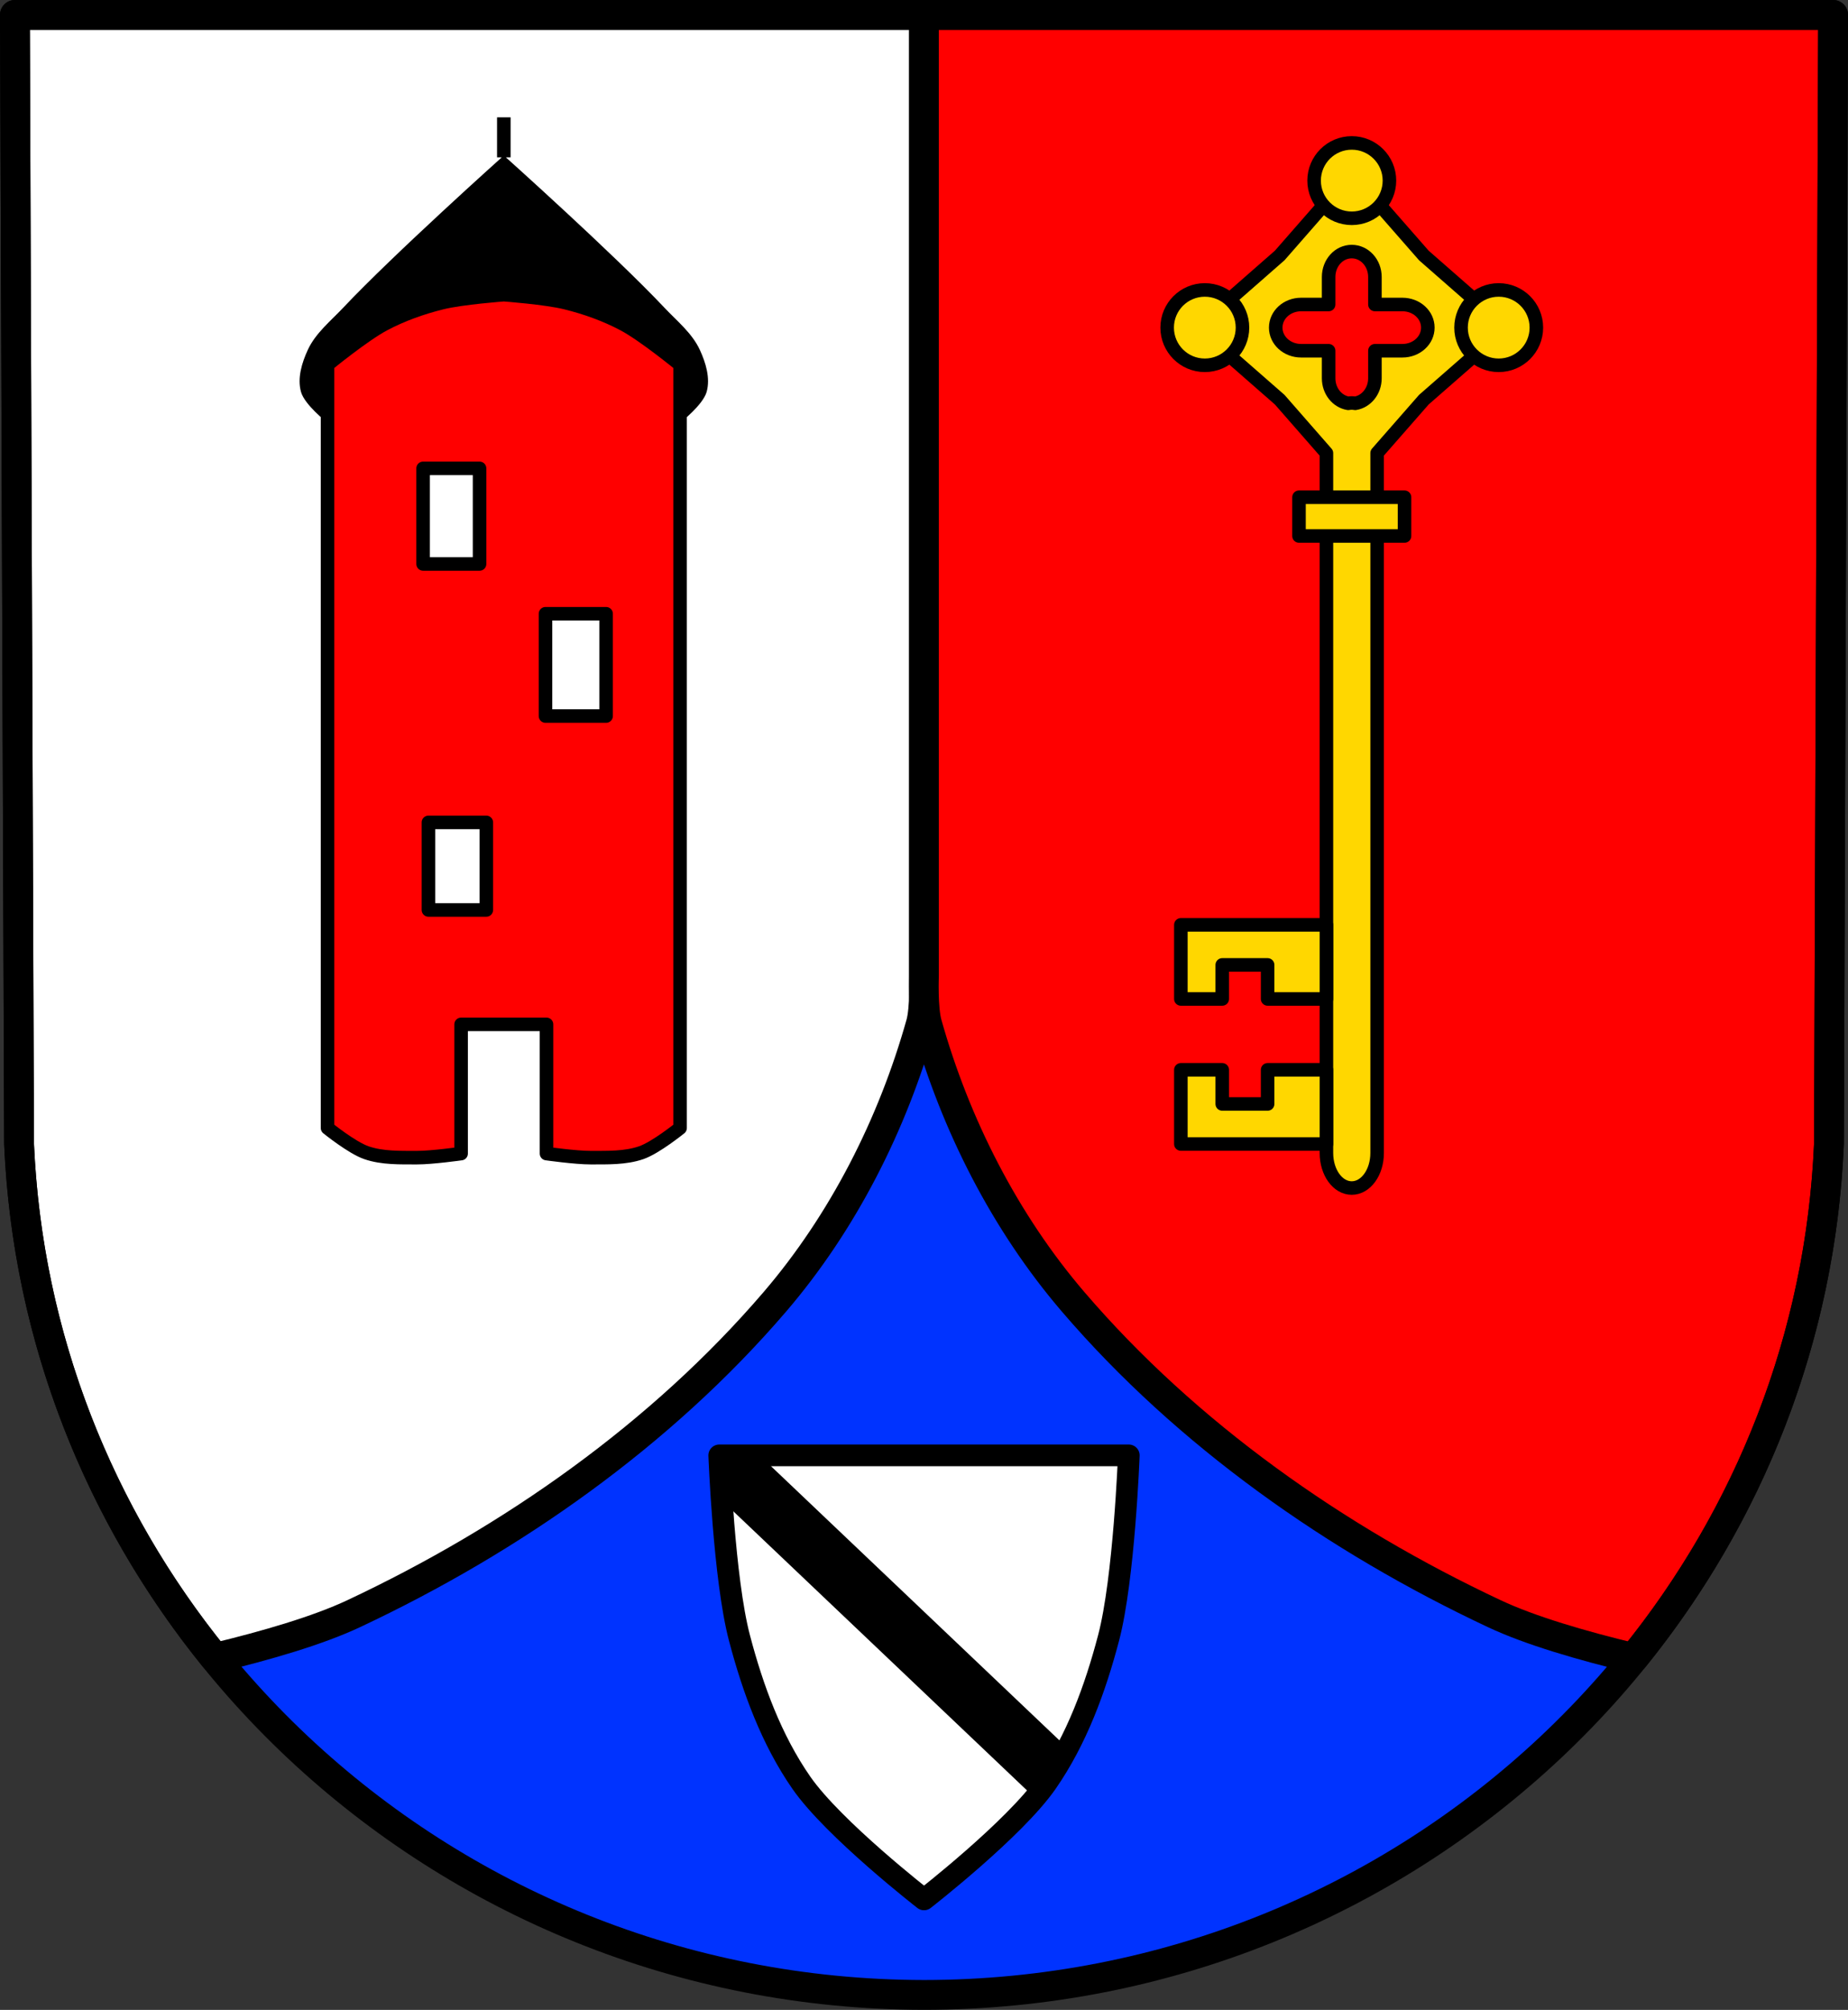 <?xml version="1.0" encoding="UTF-8" standalone="no"?>
<svg
   xmlns:dc="http://purl.org/dc/elements/1.1/"
   xmlns:cc="http://creativecommons.org/ns#"
   xmlns:rdf="http://www.w3.org/1999/02/22-rdf-syntax-ns#"
   xmlns:svg="http://www.w3.org/2000/svg"
   xmlns="http://www.w3.org/2000/svg"
   xmlns:sodipodi="http://sodipodi.sourceforge.net/DTD/sodipodi-0.dtd"
   xmlns:inkscape="http://www.inkscape.org/namespaces/inkscape"
   version="1.1"
   viewBox="0 0 682.28 741.73"
   id="svg2"
   inkscape:version="0.48.4 r9939"
   width="100%"
   height="100%"
   sodipodi:docname="result(11).svg">
  <rect x="0" y="0" width="682.28" height="741.73" fill="#333333" stroke="none"/>
  <defs
     id="defs38" />
  <sodipodi:namedview
     pagecolor="#ffffff"
     bordercolor="#666666"
     borderopacity="1"
     objecttolerance="10"
     gridtolerance="10"
     guidetolerance="10"
     inkscape:pageopacity="0"
     inkscape:pageshadow="2"
     inkscape:window-width="640"
     inkscape:window-height="480"
     id="namedview36"
     showgrid="false"
     inkscape:zoom="0.31817508"
     inkscape:cx="341.14"
     inkscape:cy="370.865"
     inkscape:window-x="0"
     inkscape:window-y="0"
     inkscape:window-maximized="0"
     inkscape:current-layer="svg2" />
  <path
     d="m676.78 5.491-1.535 416.59c-7.471 175.24-155.09 314.03-334.1 314.13-178.86-0.215-326.52-139.05-334.1-314.13l-1.535-416.59h335.63z"
     fill="#03f"
     id="path6" />
  <path
     transform="translate(0 -1.5653e-5)"
     d="m5.5 5.5 1.531 416.59c3.103 71.676 29.725 137.25 72.312 189.75 19.004-4.579 37.947-10.08 51.219-16.312 58.382-27.416 113.55-66.156 155.53-115.12 25.156-29.345 43.458-65.443 53.906-102.66 1.592-5.669 1.125-17.625 1.125-17.625v-354.62h-335.62z"
     fill="#fff"
     stroke="#000"
     stroke-linecap="round"
     stroke-linejoin="round"
     stroke-width="11"
     id="path8" />
  <path
     transform="translate(0 -1.5653e-5)"
     d="m341.12 5.5v354.62s-0.467 11.956 1.125 17.625c10.448 37.213 28.781 73.311 53.938 102.66 41.978 48.969 97.149 87.709 155.53 115.12 13.312 6.251 32.312 11.788 51.375 16.375 42.55-52.5 69.099-118.09 72.156-189.81l1.531-416.59h-335.66z"
     fill="#f00"
     stroke="#000"
     stroke-linecap="round"
     stroke-linejoin="round"
     stroke-width="11"
     id="path10" />
  <path
     d="m676.78 5.491-1.535 416.59c-7.471 175.24-155.09 314.03-334.1 314.13-178.86-0.215-326.52-139.05-334.1-314.13l-1.535-416.59h335.63z"
     fill="none"
     stroke="#000"
     stroke-linecap="round"
     stroke-linejoin="round"
     stroke-width="11"
     id="path12" />
  <g
     transform="translate(769.31 -1.7e-5)"
     fill="#ffd700"
     stroke="#000"
     stroke-dashoffset="3.118"
     stroke-linecap="round"
     stroke-linejoin="round"
     id="g14">
    <path
       transform="translate(0 -1.5653e-5)"
       d="m-270.25 63.875-26.594 30.406-30.406 26.625 30.406 26.594 17.25 19.719v258.28c0 7.171 4.153 12.938 9.344 12.938s9.375-5.767 9.375-12.938v-258.31l17.25-19.688 30.406-26.594-30.406-26.625-26.625-30.406zm0 28.969c4.733 0 8.562 4.184 8.562 9.375v10.156h10.156c5.191 0 9.375 3.798 9.375 8.531s-4.184 8.531-9.375 8.531h-10.156v10.156c0 4.71-3.161 8.571-7.281 9.25-0.417-0.078-0.849-0.125-1.281-0.125-0.443 0-0.855 0.044-1.281 0.125-4.115-0.679-7.25-4.54-7.25-9.25v-10.156h-10.156c-5.191 0-9.375-3.798-9.375-8.531s4.184-8.531 9.375-8.531h10.156v-10.156c0-5.191 3.798-9.375 8.531-9.375z"
       stroke-width="5"
       id="path16" />
    <path
       transform="translate(0 -1.5653e-5)"
       d="m-333.34 341.31v27.344h15.281v-12.562h16.75v12.562h21.719v-27.344h-53.75zm0 53.5v27.375h53.75v-27.375h-21.719v12.594h-16.75v-12.594h-15.281z"
       stroke-width="5"
       id="path18" />
    <path
       d="m-324.49 107c-7.679 0-13.906 6.227-13.906 13.906s6.227 13.906 13.906 13.906 13.906-6.227 13.906-13.906-6.227-13.906-13.906-13.906zm108.5 0c-7.679 0-13.906 6.227-13.906 13.906s6.227 13.906 13.906 13.906 13.906-6.227 13.906-13.906-6.227-13.906-13.906-13.906z"
       stroke-width="5"
       id="path20" />
    <path
       d="m-256.33 66.652c0-7.679-6.227-13.906-13.906-13.906s-13.906 6.227-13.906 13.906 6.227 13.906 13.906 13.906 13.906-6.227 13.906-13.906z"
       stroke-width="5"
       id="path22" />
    <rect
       x="-289.72"
       y="183.5"
       width="38.958"
       height="14.301"
       stroke-width="5"
       id="rect24" />
  </g>
  <path
     d="m265.54 537.09s1.714 45.523 7.464 67.375c4.933 18.747 11.81 37.552 22.875 53.469 11.884 17.094 45.268 43.031 45.268 43.031s33.385-25.937 45.268-43.031c11.066-15.917 17.942-34.721 22.875-53.469 5.75-21.852 7.464-67.375 7.464-67.375h-75.608z"
     fill="#fff"
     stroke="#000"
     stroke-linecap="round"
     stroke-linejoin="round"
     stroke-width="8"
     id="path26" />
  <path
     d="m265.54 537.09s0.256 6.915 0.906 16.562l115.62 109.84c1.635-1.925 3.111-3.789 4.344-5.562 2.841-4.086 5.423-8.364 7.75-12.781l-113.72-108.06h-14.906z"
     id="path28" />
  <path
     d="m186.01 58.062s-40.376 36.144-58.938 55.844c-4.617 4.9-10.192 9.35-13 15.469-2.128 4.637-3.842 10.18-2.469 15.094 1.285 4.597 9.312 10.906 9.312 10.906l65.094-46.625 65.094 46.625s8.027-6.309 9.312-10.906c1.374-4.913-0.341-10.457-2.469-15.094-2.808-6.119-8.383-10.569-13-15.469-18.562-19.699-58.938-55.844-58.938-55.844z"
     stroke="#000"
     stroke-width="1px"
     id="path30" />
  <path
     d="m186.01 58.062v-14.763"
     fill="none"
     stroke="#000"
     stroke-width="5"
     id="path32" />
  <path
     d="m186.02 108.75s-15.447 1.121-22.906 2.969c-7.384 1.829-14.651 4.414-21.344 7.969-7.566 4.018-20.844 14.906-20.844 14.906v281.69s8.985 7.278 14.375 9.125c5.903 2.023 12.432 1.793 18.688 1.812 5.448 0.017 16.25-1.5 16.25-1.5v-47.688h15.781 15.75v47.688s10.834 1.517 16.281 1.5c6.255-0.019 12.754 0.211 18.656-1.812 5.39-1.847 14.375-9.125 14.375-9.125v-281.69s-13.278-10.888-20.844-14.906c-6.693-3.554-13.959-6.14-21.344-7.969-7.459-1.847-22.875-2.969-22.875-2.969zm-29.812 64.094h20.844v35.281h-20.844v-35.281zm45.188 53.656h22.375v37.75h-22.375v-37.75zm-43.219 77h21.375v32.312h-21.375v-32.312z"
     fill="#f00"
     stroke="#000"
     stroke-linecap="round"
     stroke-linejoin="round"
     stroke-width="5"
     id="path34" />
</svg>
